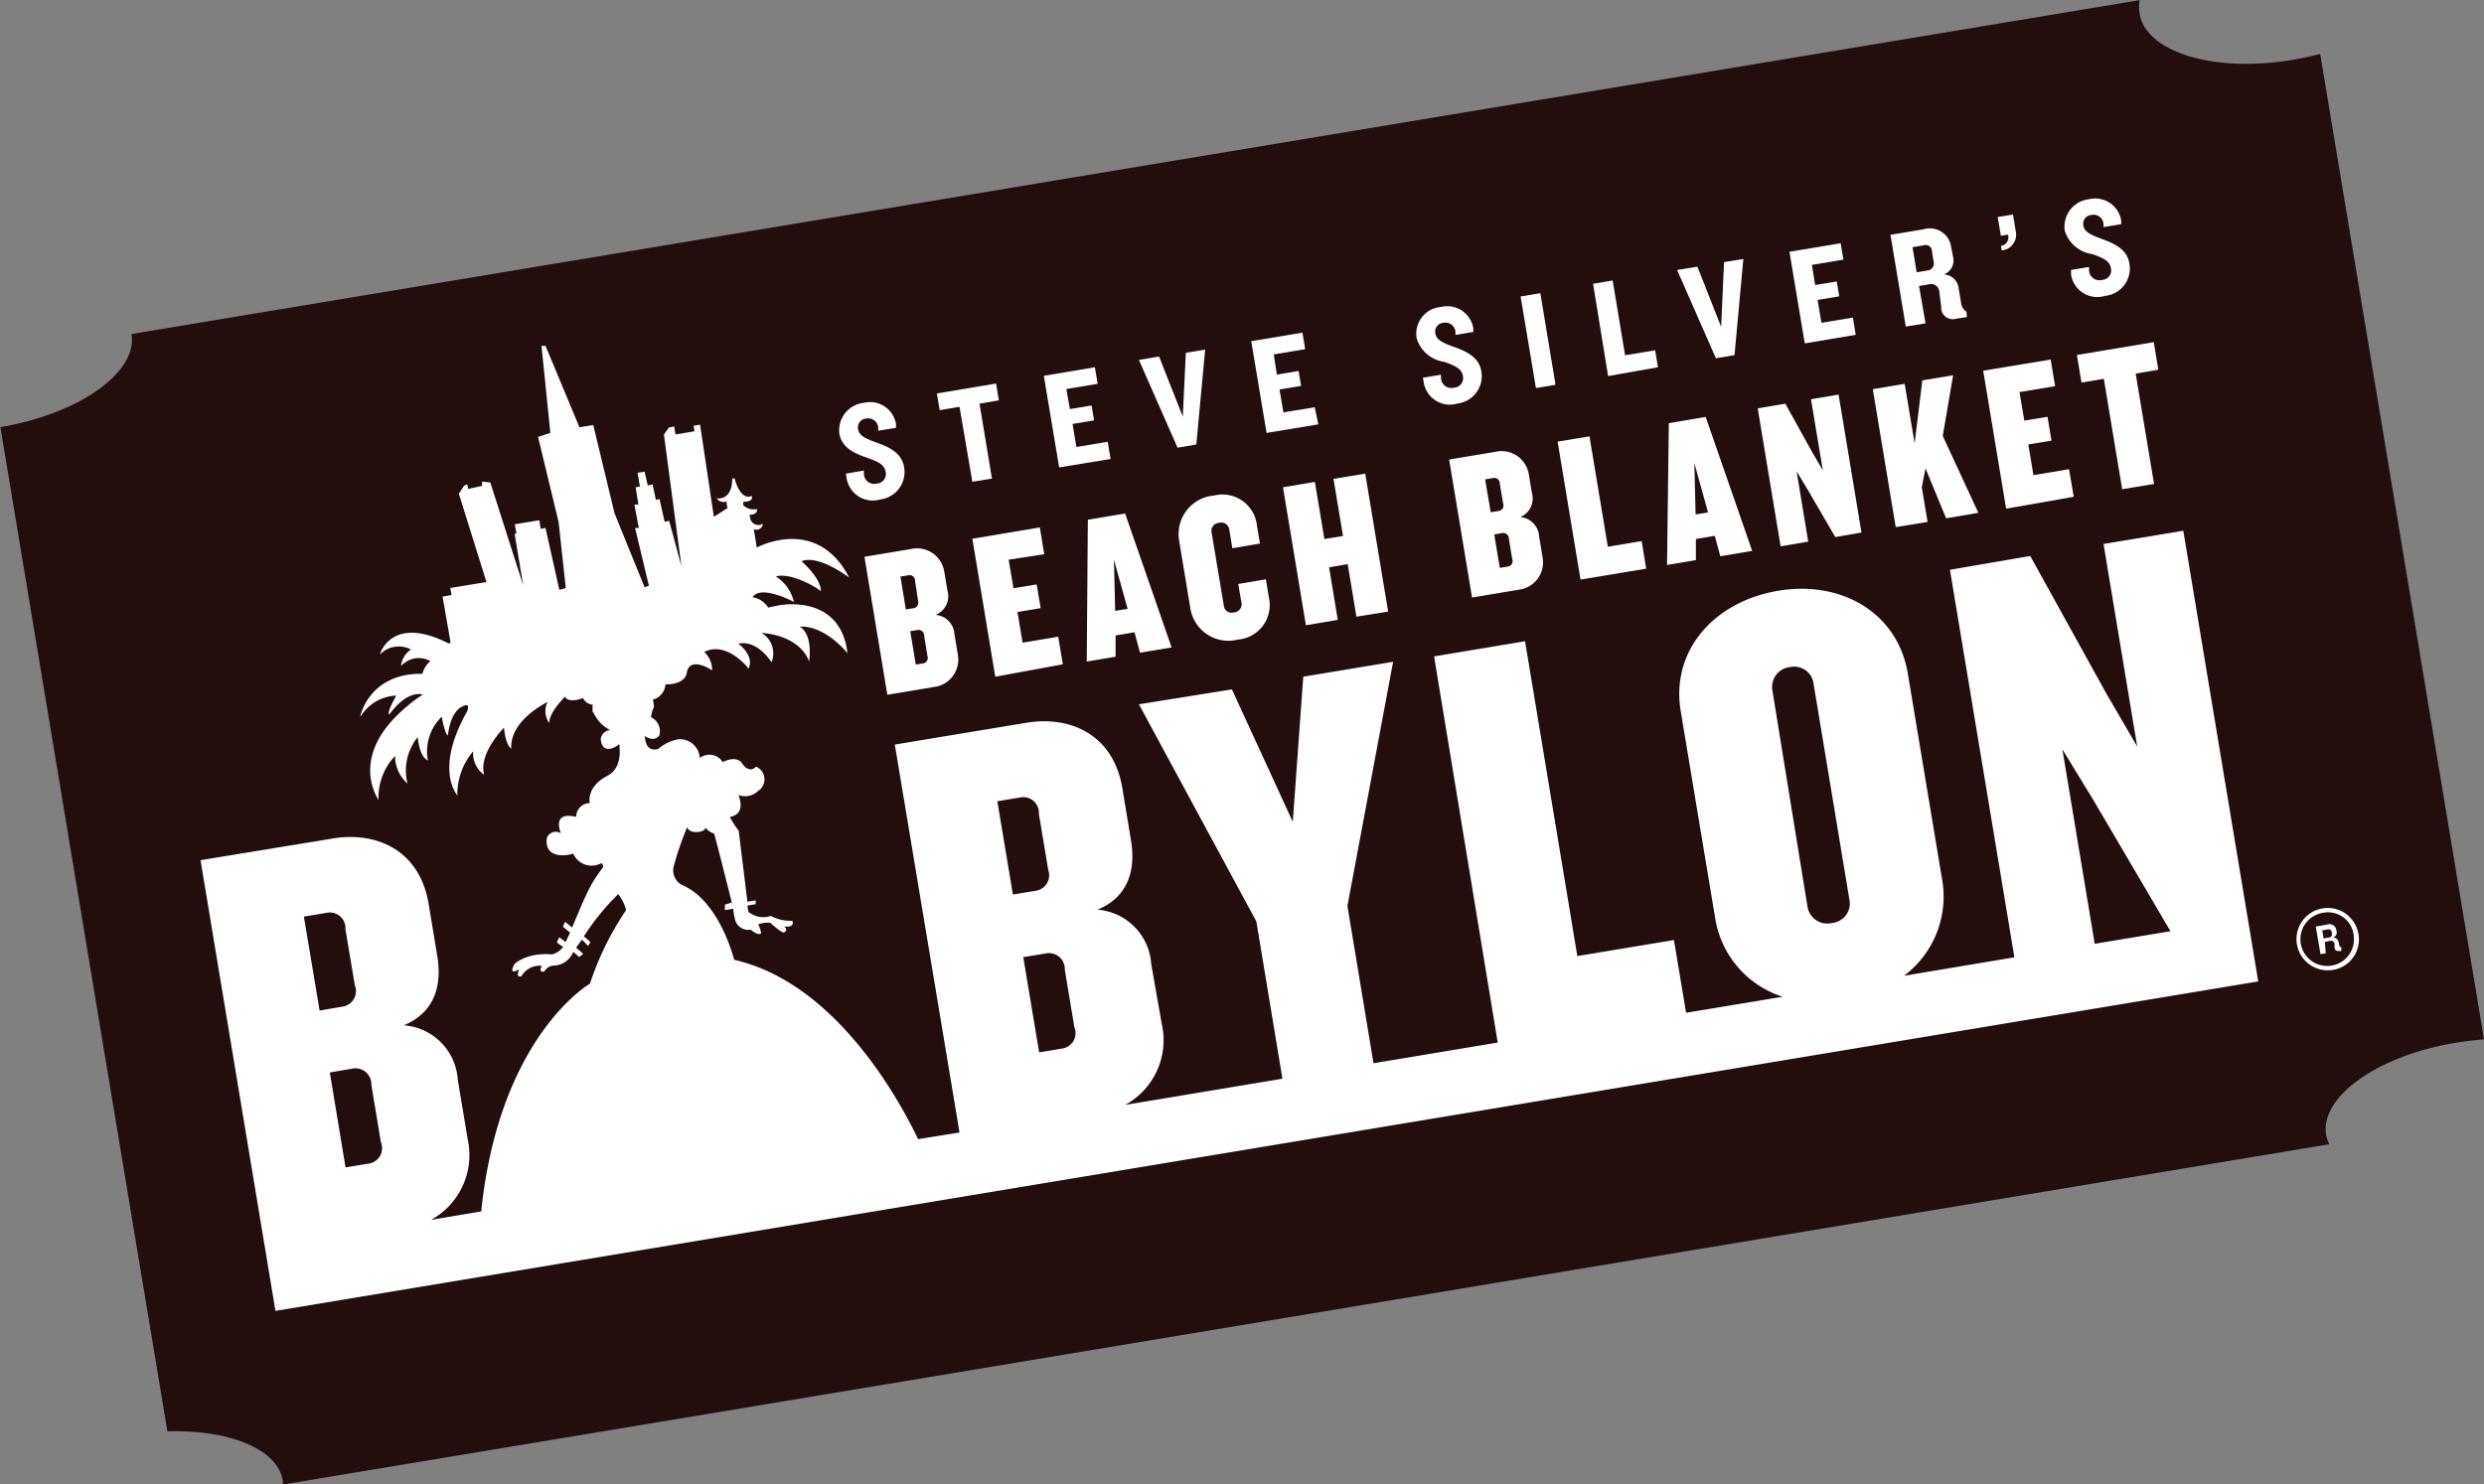 <svg id="Layer_1" data-name="Layer 1" xmlns="http://www.w3.org/2000/svg" viewBox="0 0 180 107.6"><rect x="0" y="0" width="180" height="107.6" fill="#808080" stroke="none"/><defs><style>.cls-1{fill:#230d0d;}.cls-2{fill:#fff;}.cls-3{fill:none;}</style></defs><title>BBB_Logo</title><path class="cls-1" d="M194.53,84c0.66-.11,1.3-0.18,1.94-0.23L184.6,12.34c-0.62.16-1.25,0.3-1.91,0.41-5.71,1-10.71-.53-11.17-3.31a2.65,2.65,0,0,1,0-1L26,32.64c0.46,2.78-3.79,5.79-9.5,6.75l12.1,72.79c4.45-.13,8,1.27,8.36,3.58a2.77,2.77,0,0,1,0,.28L185.26,91.37a2.59,2.59,0,0,1-.23-0.68C184.57,87.92,188.82,84.9,194.53,84Z" transform="translate(-16.47 -8.43)"/><path class="cls-2" d="M84.12,58.23l-3.35.56-1.66-10,3.35-.56a2,2,0,0,1,2.44,1.66l0.22,1.33A1.45,1.45,0,0,1,84.26,53a1.48,1.48,0,0,1,1.37,1.38l0.25,1.51A2,2,0,0,1,84.12,58.23Zm-1.34-7.69a0.4,0.4,0,0,0-.49-0.41l-0.57.09,0.39,2.39,0.57-.1A0.4,0.4,0,0,0,83,52Zm0.66,4A0.41,0.41,0,0,0,83,54.09l-0.57.09,0.4,2.42,0.57-.09A0.4,0.4,0,0,0,83.68,56Z" transform="translate(-16.47 -8.43)"/><path class="cls-2" d="M88.59,57.48l-1.66-10,4.89-.82,0.32,1.94L89.56,49l0.35,2.07,1.68-.28,0.29,1.72-1.68.28,0.37,2.22,2.58-.43,0.34,2Z" transform="translate(-16.47 -8.43)"/><path class="cls-2" d="M99.08,55.74l-0.4-1.48-1.37.23,0,1.54-2.09.35,0.08-10.28L98,45.65l3.37,9.71ZM97.19,49l0.09,3.71,0.9-.15Z" transform="translate(-16.47 -8.43)"/><path class="cls-2" d="M106.17,54.79a2.79,2.79,0,0,1-3.44-2.25l-0.82-4.95a2.8,2.8,0,0,1,2.53-3.24,2.51,2.51,0,0,1,3.11,2.16l0.22,1.32-2,.34-0.22-1.35a0.59,0.59,0,0,0-.75-0.49,0.58,0.58,0,0,0-.53.71l0.88,5.28a0.57,0.57,0,0,0,.73.5,0.59,0.59,0,0,0,.55-0.71l-0.23-1.35,2-.34,0.22,1.32A2.51,2.51,0,0,1,106.17,54.79Z" transform="translate(-16.47 -8.43)"/><path class="cls-2" d="M114.76,53.13l-0.63-3.81-1.35.23,0.63,3.81-2.31.39-1.66-10,2.31-.39,0.69,4.14,1.35-.22-0.69-4.14,2.3-.38,1.66,10Z" transform="translate(-16.47 -8.43)"/><path class="cls-2" d="M126.49,51.18l-3.35.56-1.66-10,3.35-.56a2,2,0,0,1,2.43,1.66l0.22,1.33a1.45,1.45,0,0,1-.85,1.74A1.49,1.49,0,0,1,128,47.31l0.25,1.51A2,2,0,0,1,126.49,51.18Zm-1.34-7.69a0.4,0.4,0,0,0-.49-0.41l-0.57.1,0.4,2.38,0.57-.09a0.4,0.4,0,0,0,.33-0.55Zm0.66,4a0.41,0.41,0,0,0-.49-0.42l-0.57.1,0.4,2.42,0.57-.09a0.4,0.4,0,0,0,.33-0.55Z" transform="translate(-16.47 -8.43)"/><path class="cls-2" d="M131,50.44l-1.66-10,2.31-.38,1.33,8,2.45-.41,0.33,2Z" transform="translate(-16.47 -8.43)"/><path class="cls-2" d="M141.13,48.75l-0.4-1.48-1.37.23,0,1.53-2.09.35L137.4,39.1l2.67-.45,3.37,9.71ZM139.25,42l0.09,3.72,0.9-.15Z" transform="translate(-16.47 -8.43)"/><path class="cls-2" d="M149.46,47.36l-2-3.44-0.8-1.32,0.84,5.09-2,.34-1.66-10,2-.34,1.94,3.5,0.78,1.33-0.86-5.15,2-.34,1.66,10Z" transform="translate(-16.47 -8.43)"/><path class="cls-2" d="M157.49,46L156,42.38l-0.27,1.37,0.42,2.51-2.31.38-1.66-10,2.31-.39,0.72,4.32L155.77,36l2.23-.37-0.75,4.4,2.58,5.57Z" transform="translate(-16.47 -8.43)"/><path class="cls-2" d="M161.84,45.3l-1.66-10,4.89-.81,0.32,1.93-2.58.43,0.35,2.07,1.68-.28,0.29,1.73-1.68.28,0.37,2.22,2.58-.43,0.34,2Z" transform="translate(-16.47 -8.43)"/><path class="cls-2" d="M171.23,35.51l1.33,8-2.31.38-1.33-8-1.62.27-0.33-2,5.57-.93,0.33,2Z" transform="translate(-16.47 -8.43)"/><path class="cls-2" d="M80.27,44.63a1.92,1.92,0,0,1-2.45-1.53l-0.05-.34,1.3-.22,0,0.22a0.75,0.75,0,0,0,.94.72,0.69,0.69,0,0,0,.63-0.87c-0.08-.48-0.5-0.71-1.34-1s-1.8-.68-2-1.7a2,2,0,0,1,1.76-2.28,1.91,1.91,0,0,1,2.34,1.54l0,0.27-1.29.21,0-.21a0.73,0.73,0,0,0-.88-0.67,0.64,0.64,0,0,0-.58.77c0.08,0.47.5,0.67,1.42,1s1.75,0.77,1.91,1.73A2,2,0,0,1,80.27,44.63Z" transform="translate(-16.47 -8.43)"/><path class="cls-2" d="M87.45,37.69l0.9,5.43-1.42.23L86,37.92l-1.44.24-0.2-1.21,4.29-.72,0.2,1.22Z" transform="translate(-16.47 -8.43)"/><path class="cls-2" d="M93.22,42.31l-1.11-6.64,3.7-.62,0.2,1.2-2.27.38L94,38.08l1.57-.26,0.18,1.08-1.56.26,0.28,1.67,2.27-.38,0.21,1.25Z" transform="translate(-16.47 -8.43)"/><path class="cls-2" d="M103.16,40.65l-1.36.23L99,34.52l1.46-.25,1.72,4.36L102.4,34l1.4-.23Z" transform="translate(-16.47 -8.43)"/><path class="cls-2" d="M108.25,39.81l-1.11-6.65,3.71-.62,0.2,1.2-2.28.38L109,35.58l1.57-.26,0.18,1.08-1.56.26,0.28,1.66,2.27-.37L112,39.19Z" transform="translate(-16.47 -8.43)"/><path class="cls-2" d="M122.08,37.68a1.91,1.91,0,0,1-2.44-1.53l-0.06-.34,1.31-.22,0,0.22a0.75,0.75,0,0,0,.94.72,0.69,0.69,0,0,0,.64-0.87c-0.08-.48-0.51-0.71-1.34-1a2.44,2.44,0,0,1-2-1.7,1.94,1.94,0,0,1,1.76-2.28,1.91,1.91,0,0,1,2.34,1.54l0,0.27-1.29.22,0-.21a0.73,0.73,0,0,0-.88-0.67,0.64,0.64,0,0,0-.58.77c0.08,0.47.5,0.67,1.42,1s1.75,0.77,1.91,1.73A2,2,0,0,1,122.08,37.68Z" transform="translate(-16.47 -8.43)"/><path class="cls-2" d="M127.77,36.56l-1.11-6.64,1.43-.24,1.1,6.64Z" transform="translate(-16.47 -8.43)"/><path class="cls-2" d="M133,35.69L131.91,29l1.42-.24,0.9,5.42,2.18-.36,0.2,1.23Z" transform="translate(-16.47 -8.43)"/><path class="cls-2" d="M142.16,34.17l-1.35.23L138,28l1.47-.24,1.72,4.36,0.21-4.69,1.4-.23Z" transform="translate(-16.47 -8.43)"/><path class="cls-2" d="M147.25,33.32l-1.11-6.64,3.71-.62,0.2,1.19-2.28.38L148,29.09l1.57-.26,0.18,1.08-1.57.26,0.28,1.66,2.28-.38,0.2,1.25Z" transform="translate(-16.47 -8.43)"/><path class="cls-2" d="M158.14,31.55a0.83,0.83,0,0,1-1-.88L157,29.58a0.59,0.59,0,0,0-.7-0.55l-0.77.13L156,31.87l-1.43.23-1.11-6.65,2.4-.4a1.56,1.56,0,0,1,2,1.29L158,27.07a1.07,1.07,0,0,1-.67,1.25,1.13,1.13,0,0,1,1.07,1l0.18,1.08a0.87,0.87,0,0,0,.39.63L159,31.41Zm-1.67-4.89a0.46,0.46,0,0,0-.6-0.45l-0.81.14,0.3,1.82,0.75-.13a0.52,0.52,0,0,0,.47-0.68Z" transform="translate(-16.47 -8.43)"/><path class="cls-2" d="M161.52,26.58l-0.05-.33a0.61,0.61,0,0,0,.5-0.81l-0.51.08-0.23-1.36,1.11-.18,0.2,1.22A1.14,1.14,0,0,1,161.52,26.58Z" transform="translate(-16.47 -8.43)"/><path class="cls-2" d="M169,29.88a1.92,1.92,0,0,1-2.45-1.53L166.54,28l1.31-.22,0,0.22a0.75,0.75,0,0,0,.94.72,0.69,0.69,0,0,0,.64-0.87c-0.08-.48-0.51-0.71-1.34-1a2.44,2.44,0,0,1-2-1.7,2,2,0,0,1,1.76-2.28,1.91,1.91,0,0,1,2.33,1.54l0,0.27-1.28.21,0-.21a0.73,0.73,0,0,0-.88-0.67,0.64,0.64,0,0,0-.58.77c0.08,0.47.5,0.66,1.42,1s1.75,0.77,1.91,1.73A2,2,0,0,1,169,29.88Z" transform="translate(-16.47 -8.43)"/><path class="cls-3" d="M92.43,71.49l-0.68-4.07a1.13,1.13,0,0,0-1.38-1.18l-1.63.27,1.13,6.8L91.5,73A1.14,1.14,0,0,0,92.43,71.49Z" transform="translate(-16.47 -8.43)"/><path class="cls-3" d="M42.18,79.84L41.5,75.77a1.13,1.13,0,0,0-1.38-1.18l-1.63.27,1.13,6.81,1.63-.28A1.14,1.14,0,0,0,42.18,79.84Z" transform="translate(-16.47 -8.43)"/><path class="cls-3" d="M94.32,82.87l-0.69-4.16a1.15,1.15,0,0,0-1.38-1.18l-1.63.27,1.15,6.89,1.63-.27A1.13,1.13,0,0,0,94.32,82.87Z" transform="translate(-16.47 -8.43)"/><path class="cls-3" d="M149.23,75.28a1.41,1.41,0,0,0,1.26-1.66L147.89,58a1.41,1.41,0,0,0-1.73-1.17,1.45,1.45,0,0,0-1.31,1.67l2.61,15.66A1.45,1.45,0,0,0,149.23,75.28Z" transform="translate(-16.47 -8.43)"/><path class="cls-3" d="M44.07,91.22l-0.69-4.15A1.15,1.15,0,0,0,42,85.89l-1.63.27,1.15,6.89,1.63-.27A1.13,1.13,0,0,0,44.07,91.22Z" transform="translate(-16.47 -8.43)"/><polygon class="cls-3" points="149.45 54.31 151.79 68.4 157.28 67.49 151.74 58.06 149.45 54.31"/><path class="cls-2" d="M168.9,47.86l2.44,14.68-2.22-3.81-5.53-10-5.82,1,4.67,28.09-8,1.34a7.17,7.17,0,0,0,2.76-7l-2.48-14.9c-0.73-4.41-4.82-6.8-9.45-6s-7.76,4.37-7,8.77l2.48,14.9a7.15,7.15,0,0,0,4.9,5.75l-7,1.16-0.88-5.27-7,1.16-3.79-22.82-6.59,1.1L125,84l-9,1.5-1.89-11.4,3.31-17.7-6.51,1.08L110.15,68l-4.41-9.6L99,59.48l8.51,15.74,1.89,11.4L98,88.52a5.34,5.34,0,0,0,2.65-5.9L99.89,78.3A4.22,4.22,0,0,0,96,74.37c2.39-1,2.74-3.1,2.43-5l-0.63-3.81c-0.65-3.89-3.78-5.27-6.95-4.74l-9.54,1.58L86,90.52,83,91c-1.41-2.93-6-11.33-13.33-13,0,0-1.05-4.29-3.78-5.42a1.21,1.21,0,0,1-.62-1.27,21.83,21.83,0,0,1,1-2.93c0.13,0.59,1.47.37,1.29,0a1.21,1.21,0,0,0,.66.47c0.33,1.2,1.28,5,1.28,5L69,74,69,74.4l0.6-.1a4.55,4.55,0,0,0,.11.68,1,1,0,0,0,1.16.84c0.66,0.53.75,0.23,0.75,0.26a1.7,1.7,0,0,0-.21-0.64,1.82,1.82,0,0,1,.88-0.12c1,0.9,1,.67,1,0.69,0.33-.15,0-0.45,0-0.42,0.85,0.08.58-.38,0.6-0.42a3,3,0,0,1-1.56-.35,1.69,1.69,0,0,1-1.63-.3l-0.07-.45,0.6-.1,0-.28-0.6.1L70,68.65a6.8,6.8,0,0,1-.64-1c1.25-.24.61-1.55,0.64-1.59a1.33,1.33,0,0,0,1.39-.29A1,1,0,0,0,71.26,64c-0.55.54-1-.22-1-0.22-0.43-.66-1.42-0.11-1.42-0.11a1.14,1.14,0,0,0-1.66-.3,1.45,1.45,0,0,0-1.51-1.36,3,3,0,0,0-1.49.7c-1,.29-0.94-0.86-1-0.93,0.8,0.49,1-.05,1.05,0a1.11,1.11,0,0,0-.58-1.36,2.12,2.12,0,0,1,.21-0.75,0.2,0.2,0,0,1,0,0,2.85,2.85,0,0,0-.08-0.53,1.21,1.21,0,0,0,.91-1.1c1.52,0,1.55-.85,1.55-0.87,0.22-1.2,1.82-.19,1.83-0.14a1.73,1.73,0,0,0-.57-1.34c1.64-.84,3.22,1.19,3.21,1.21,0.46-.94-0.72-1.81-0.74-1.81,1.39-.31,2.38,1.32,2.41,1.34a1.71,1.71,0,0,0-.74-2.13c2.92,0.25,3.45,2,3.46,2.11,0.27-2.15-.66-2.54-0.69-2.56,1.85-.1,3.49,1.92,3.47,1.94C77.4,51.45,73,52.3,73,52.29l-0.87.18A1.59,1.59,0,0,0,71,51.72c0.6-.94,3,0.33,3,0.35a3,3,0,0,0-1.31-1.86c1.24-.32,3.26,1,3.26,1.08,0.05-.92-1.39-2.17-1.39-2.18,1.22-.51,3.45,1.19,3.45,1.19-2.36-4.56-6.7-2.18-6.7-2.18l-0.22-1.34a0.46,0.46,0,0,0,.66-0.38,0.62,0.62,0,0,1-.9-0.33,1.71,1.71,0,0,1-.06-0.33c0.59,0,.55-0.39.55-0.41a1.17,1.17,0,0,1-1-.26,1,1,0,0,1,0-.27c0.81,0,.59-0.42.61-0.42-0.88.35-1.24-1.26-1.24-1.26a0.46,0.46,0,0,0-.18,0c0,1.64-1.13,1.45-1.13,1.42a0.6,0.6,0,0,0,.72.24,1.3,1.3,0,0,0,.08.47l-1,.64-1-6.68-0.47.08,0.07,0.4-1.38.23-0.09-.57-0.38.06-0.37.51,1.27,9.56-0.89-3.3-0.33.07L64.26,44.6,64,44.67l-0.24-1.13-0.35.08-0.23-1-0.51.08,0.17,1-0.31.05L62.73,45l-0.29,0,0.32,1.7-0.27,0,1,4.18L63.18,51,61,45.63l-1.54-6.39-1,.16L56,33.5l-0.29,0,0.64,6.31-0.89.29,1.49,6.18,0.52,4.78L57,51.18,56,46.7l-0.35.06-0.1-.62-1.77.29,0.11,0.69-0.13,0,0.62,3.73L52,43.4l-0.6-.06,0,0.31-1,.22-0.07-.33-0.23.09-0.38.59,2,6.4-2.62.43,0.09,0.51-0.65.11L49.12,55,49,55.08c-4.16-2.13-5,.74-5,0.79a1.9,1.9,0,0,1,2.25-.36,1.63,1.63,0,0,0-.72,1.2,1.72,1.72,0,0,1,2.13-.36,1.75,1.75,0,0,0-.58.92c-3.87-.06-4.53,3.08-4.5,3.13a3.18,3.18,0,0,1,2.61-1.55c-0.74,1.3-.53,1.35-0.51,1.37,1.37-1.86,2.42-1.44,2.42-1.44a10,10,0,0,0-1.15.86c-4.39,3.67-2,6.79-2.05,6.79a4.38,4.38,0,0,1,1.2-3.21,2.61,2.61,0,0,0,.9,2,3.83,3.83,0,0,1,.74-3.36c0.15,1.44.63,1.63,0.74,1.7a3.5,3.5,0,0,1,1-3.18c0.18,1,.36,1.35.45,1.34,0.21-1.77,1-2.06,1-2.05,0.75-.44.37,0.42,0.33,0.43-2.28,4.12-.71,5.87-0.65,6a4.82,4.82,0,0,1,1.15-3.21,1.89,1.89,0,0,0,.79,1.7c-0.4-1.58,1.39-3.34,1.44-3.42,0.14,1.38.52,1.49,0.53,1.54-0.13-2.11,2.67-3.41,2.63-3.4a1.48,1.48,0,0,0,.12,1.53c0-.82,1.14-1.88,1.14-1.92,0.22,0.51,1.26.15,1.3,0.1a0.85,0.85,0,0,0,.71.49,2,2,0,0,0,0,.51l0,0.05h0.05a2.64,2.64,0,0,0,1.21,1.28A0.75,0.75,0,0,0,60,62c0.12,1.32,1.35.42,1.34,0.35,0.25,1.91-.81,2.25-0.81,2.29-1.6.81-1.34,2-1.31,2a1,1,0,0,0-1,1c-1.84-.43-1.09,1.17-1.12,1.18a0.7,0.7,0,0,0-1,.33C55.85,70.91,58,70.36,58,70.29a1.46,1.46,0,0,0,2,.73c0.17-.05.18,0.21,0.18,0.27v0a9.32,9.32,0,0,0-1.25,2.05c-0.25.5-1,2.32-1,2.32l-0.51-.41-0.16.35,0.52,0.43c-0.21.44-.32,0.68-0.32,0.68L57,76.37l-0.18.35a1.51,1.51,0,0,0,.46.33,1.34,1.34,0,0,1-.83.56c-1.8-.16-2.78.69-2.74,0.79-0.41.79,0.38,0.28,0.38,0.31-0.28.7,0.16,0.44,0.16,0.5a1.5,1.5,0,0,1,1.48-.77c-0.28.57,0.19,0.4,0.19,0.4a0.84,0.84,0,0,1,.72-0.42,1.56,1.56,0,0,0,1.37-1l0.43,0.38,0.29-.23a6.15,6.15,0,0,0-.51-0.44c0.13-.2.42-0.59,0.42-0.59L59.09,77l0.16-.28a5.63,5.63,0,0,0-.47-0.42,17.59,17.59,0,0,1,2.49-3.06v0a3.15,3.15,0,0,1,.57,1.16,21.47,21.47,0,0,0-2.62,5.33s-6.56,3.77-7.88,16.51l-3.63.61A5.36,5.36,0,0,0,50.36,91l-0.72-4.32a4.22,4.22,0,0,0-3.91-3.93c2.39-1,2.74-3.1,2.43-5l-0.63-3.8c-0.65-3.9-3.78-5.27-6.95-4.74L31,70.78l4.67,28.09,0.07,0.42,0.69,4.16L180.11,79.57l-0.69-4.16L179.35,75,174.68,46.9Zm-24,10.59a1.45,1.45,0,0,1,1.31-1.67A1.41,1.41,0,0,1,147.89,58l2.6,15.67a1.41,1.41,0,0,1-1.26,1.66,1.45,1.45,0,0,1-1.78-1.16ZM88.74,66.51l1.63-.27a1.13,1.13,0,0,1,1.38,1.18l0.68,4.07A1.14,1.14,0,0,1,91.5,73l-1.63.27Zm1.88,11.3,1.63-.27a1.15,1.15,0,0,1,1.38,1.18l0.69,4.16a1.13,1.13,0,0,1-.92,1.56l-1.63.27ZM38.49,74.87l1.63-.27a1.13,1.13,0,0,1,1.38,1.18l0.68,4.06a1.14,1.14,0,0,1-.92,1.56l-1.63.28Zm1.88,11.3L42,85.89a1.15,1.15,0,0,1,1.38,1.18l0.69,4.15a1.13,1.13,0,0,1-.93,1.56l-1.63.27Zm127.89-9.33-2.34-14.09,2.29,3.75,5.54,9.43Z" transform="translate(-16.47 -8.43)"/><path class="cls-2" d="M185.53,78.73a2.26,2.26,0,1,1,1.84-2.61A2.23,2.23,0,0,1,185.53,78.73Zm-0.71-4.14a1.94,1.94,0,1,0,2.2,1.59A1.87,1.87,0,0,0,184.82,74.59Zm1.27,2.78c-0.29,0-.41,0-0.45-0.26l0-.23a0.25,0.25,0,0,0-.32-0.25l-0.38.07L185,77.53l-0.38.06-0.34-2,0.81-.14a0.51,0.51,0,0,1,.69.45v0a0.38,0.38,0,0,1-.26.49,0.4,0.4,0,0,1,.42.36L186,77c0,0.06.05,0.08,0.13,0.07l0,0.27ZM185.43,76a0.22,0.22,0,0,0-.29-0.2l-0.39.07,0.1,0.58,0.36-.06a0.25,0.25,0,0,0,.23-0.33V76Z" transform="translate(-16.47 -8.43)"/></svg>